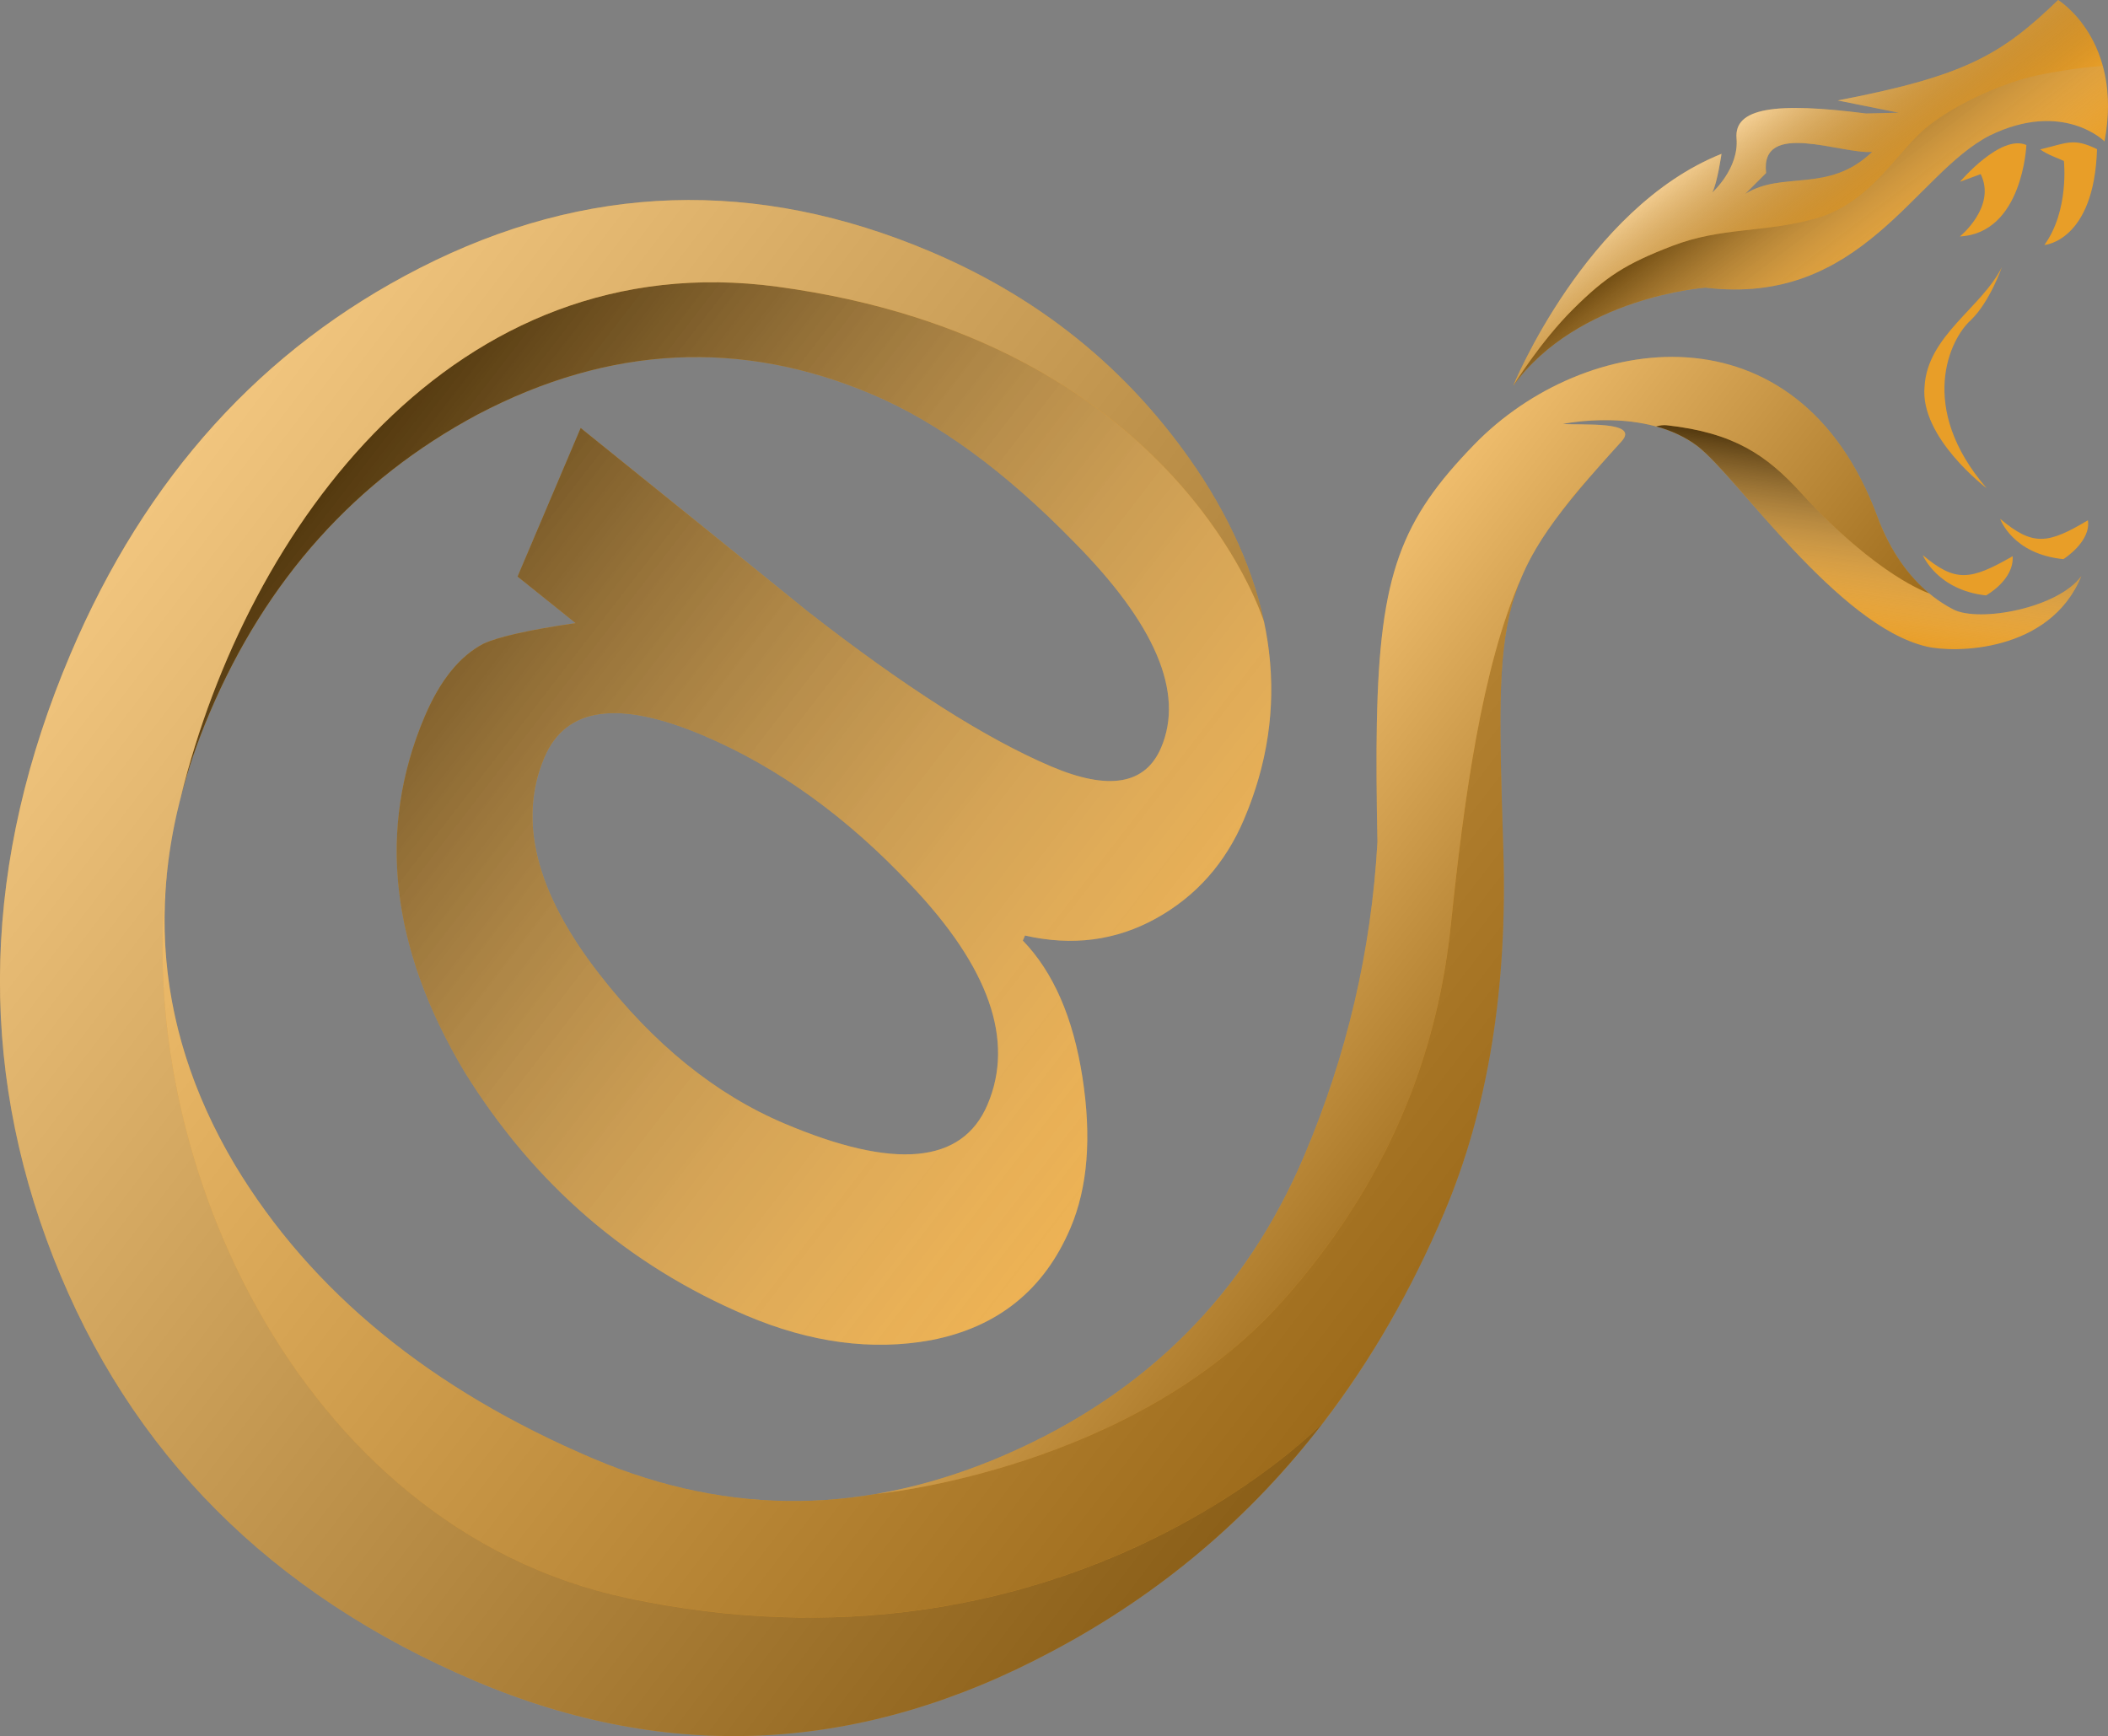 <?xml version="1.0" encoding="UTF-8"?><svg id="b" xmlns="http://www.w3.org/2000/svg" xmlns:xlink="http://www.w3.org/1999/xlink" viewBox="0 0 1079.88 889.43"><rect x="0" y="0" width="1079.88" height="889.43" fill="#808080" stroke="none"/><defs><style>.k{fill:url(#j);}.k,.l{opacity:.5;}.m{fill:url(#e);}.m,.n{opacity:.64;}.n{fill:url(#d);}.o{fill:#e89e28;}.p{fill:url(#h);}.p,.q{opacity:.32;}.q{fill:url(#f);}.r{fill:url(#g);opacity:.4;}.l{fill:url(#i);}</style><linearGradient id="d" x1="928.46" y1="272.71" x2="928.46" y2="177.93" gradientTransform="translate(64.24 -68.13) rotate(7.68)" gradientUnits="userSpaceOnUse"><stop offset="0" stop-color="#fff" stop-opacity="0"/><stop offset="1" stop-color="#000"/></linearGradient><linearGradient id="e" x1="624.41" y1="544.39" x2="159.46" y2="275.95" gradientTransform="translate(64.24 -68.13) rotate(7.68)" gradientUnits="userSpaceOnUse"><stop offset="0" stop-color="#fff" stop-opacity=".32"/><stop offset="1" stop-color="#000"/></linearGradient><linearGradient id="f" x1="176.86" y1="345.76" x2="736.95" y2="669.13" gradientTransform="translate(64.24 -68.13) rotate(7.68)" gradientUnits="userSpaceOnUse"><stop offset="0" stop-color="#fff"/><stop offset="1" stop-color="#000"/></linearGradient><linearGradient id="g" x1="47.54" y1="336.99" x2="709.61" y2="716.54" gradientTransform="translate(64.24 -68.13) rotate(7.68)" gradientUnits="userSpaceOnUse"><stop offset="0" stop-color="#fff"/><stop offset="1" stop-color="#000"/></linearGradient><linearGradient id="h" x1="599.53" y1="413.57" x2="801.11" y2="529.96" xlink:href="#f"/><linearGradient id="i" x1="919.58" y1="107.88" x2="850.02" y2="38.32" xlink:href="#d"/><linearGradient id="j" x1="835.62" y1="20.54" x2="899.16" y2="84.07" gradientTransform="translate(64.24 -68.13) rotate(7.68)" gradientUnits="userSpaceOnUse"><stop offset="0" stop-color="#fff"/><stop offset="1" stop-color="#000" stop-opacity="0"/></linearGradient></defs><g id="c"><path class="o" d="M1000.6,312.19c-13.41-6.84-29.12-21.17-38.91-47.64-40.94-110.07-150.06-94.83-206.42-36.84-37.39,38.47-48.44,66.24-49.93,142.24h-.01s0,.09,0,.13c-.34,17.62-.17,37.84.3,61.38-3.13,55.58-15.64,109.17-37.56,160.79-29.9,70.43-80.57,121.3-152.03,152.62-71.46,31.31-142.05,32.17-211.78,2.56-83.56-35.48-144.88-85.69-183.96-150.66-43.21-72.84-47.54-149.96-12.98-231.34,29.16-68.67,75-119.72,137.48-153.13,67.42-35.4,134.86-38.78,202.29-10.15,33.44,14.2,67.71,39.27,102.78,75.2,41.94,42.24,56.93,77.46,44.96,105.63-8.06,18.98-26.8,22.22-56.25,9.72-33.47-14.21-75.04-40.65-124.71-79.35-38.5-31.25-77.3-62.61-116.4-94.11l-32.33,76.14,29.71,23.84c-23.86,3.49-39.61,7.02-47.23,10.58-12.2,6.4-22.22,18.82-30.06,37.27-24.49,57.69-17.62,118.48,20.59,182.36,35.56,57.3,83.63,98.82,144.17,124.52,32.88,13.96,64.43,18.18,94.69,12.63,34.12-6.61,57.92-25.78,71.39-57.5,8.82-20.77,10.86-46.45,6.13-77.05-4.73-30.59-14.91-53.98-30.54-70.15l1.1-2.59c24.24,5.53,46.61,2.6,67.13-8.77,20.51-11.36,35.53-28.31,45.08-50.8,24-56.53,17.02-114.63-20.94-174.32-34.15-52.62-80.64-91.43-139.47-116.4-89.39-37.96-176.67-35.18-261.85,8.31-80.83,41.26-140.46,107.16-178.92,197.72-45.07,106.15-47.98,209.25-8.77,309.3,39.21,100.06,111.33,172.37,216.32,216.95,99.23,42.13,197.75,36.99,295.59-15.43,90.53-48.03,157.34-122.8,200.46-224.34,22.51-53.02,32.64-115.14,30.37-186.34,0,0,0,0,0,0-3.92-126.45-4.63-137.31,60.58-209.03,9.71-10.68-20.93-8.14-30.02-8.94,0,0,42.29-8.93,69.06,11.49,20.43,15.82,71.66,91.77,117.07,102.52,13.98,3.39,63.3,3.44,79.46-36.1-11.97,16.46-52.25,23.95-65.65,17.11ZM505.91,565.85c-12.94,30.48-47.69,33.7-104.27,9.67-35.21-14.95-66.9-40.61-95.06-77-32.13-41.46-41.37-78.29-27.7-110.49,10.98-25.87,38.13-29.62,81.42-11.24,38.11,16.18,73.58,41.77,106.42,76.74,40.04,42.11,53.1,79.54,39.19,112.3Z"/><path class="o" d="M1054.33,0c-29.17,28.15-47.64,38.91-112.89,51.47l31.25,6.27-16.75.41c-46.9-6.03-67.67-2.75-66.35,12.73,1.33,15.48-12.42,27.74-12.42,27.74,2.59-4.89,4.71-19.8,4.71-19.8-69.57,27.81-106.72,118.85-106.72,118.85,33.14-45.58,98.51-50.32,98.51-50.32,79.99,9.76,107.31-58.43,145.69-77.95,37.46-18.25,58.75,3.04,58.75,3.04,9.71-51.97-23.78-72.44-23.78-72.44ZM894.09,99.3l10.64-10.65c-3.23-27.51,38.84-9.5,54.32-10.83-22.38,21.47-45.57,9.45-64.96,21.48Z"/><path class="o" d="M1009.66,163.96c9.72-9.38,15.88-27.16,15.88-27.16-10.18,20.66-38.14,35.17-39.63,61.18-2.58,26.18,31.78,52.13,31.78,52.13-35.69-41.42-18.83-76.59-8.02-86.14Z"/><path class="o" d="M985,284.4s7.31,17.89,32.4,20.65c0,0,14.44-7.89,13.63-20.09-21.58,12.38-29.23,13.59-46.04-.56Z"/><path class="o" d="M1004.06,93.12l10.59-3.92c8.23,16.63-10.64,31.94-10.64,31.94,32.22-1.73,34.06-46.85,34.06-46.85-13.24-5.75-34,18.83-34,18.83Z"/><path class="o" d="M1057.28,82.46s2.88,25.32-10,43.05c0,0,25.49-1.79,26.98-49.09-12.14-5.92-15.08-3.22-29.12.12,3.8,2.76,8.52,4.26,12.14,5.92Z"/><path class="o" d="M1024.64,265.81s6.22,18.07,32.4,20.65c0,0,14.27-8.98,12.54-19.91-20.48,12.2-28.14,13.41-44.94-.74Z"/><path class="n" d="M1000.6,312.19c-3.99-2.04-8.18-4.74-12.36-8.22,0,0-26.35-8.49-65.65-51.51-17.63-19.3-34.3-30.76-68.66-34.58-1.69-.19-3.56.02-5.57.57,7.48,2.05,14.88,5.27,21.36,10.22,20.43,15.82,71.66,91.77,117.07,102.52,13.98,3.39,63.3,3.44,79.46-36.1-11.97,16.46-52.25,23.95-65.65,17.11Z"/><path class="m" d="M398.32,146.89c-165.38-22.29-271.62,123-305.69,261.39,3.68-14.15,8.56-28.43,14.68-42.85,29.16-68.67,75-119.72,137.48-153.13,67.42-35.4,134.86-38.78,202.29-10.15,33.44,14.2,67.71,39.27,102.78,75.2,41.94,42.24,56.93,77.46,44.96,105.63-8.06,18.98-26.8,22.22-56.25,9.72-33.47-14.21-75.04-40.65-124.71-79.35-38.5-31.25-77.3-62.61-116.4-94.11l-32.33,76.14,29.71,23.84c-23.86,3.49-39.61,7.02-47.23,10.59-12.2,6.4-22.22,18.82-30.06,37.27-24.49,57.69-17.62,118.48,20.59,182.36,35.56,57.3,83.63,98.82,144.17,124.52,32.88,13.96,64.43,18.18,94.69,12.63,34.12-6.61,57.92-25.78,71.39-57.5,8.82-20.77,10.86-46.45,6.13-77.05-4.73-30.59-14.91-53.98-30.54-70.15l1.1-2.59c24.24,5.53,46.61,2.6,67.13-8.77,20.51-11.36,35.53-28.31,45.08-50.8,14.08-33.16,17.48-66.87,10.24-101.12-1.34-4.26-46.8-144.42-249.23-171.71ZM505.91,565.85c-12.94,30.48-47.69,33.7-104.27,9.67-35.21-14.95-66.9-40.61-95.06-77-32.13-41.46-41.37-78.29-27.7-110.49,10.98-25.87,38.13-29.62,81.42-11.24,38.11,16.18,73.58,41.77,106.42,76.74,40.04,42.11,53.1,79.54,39.19,112.3Z"/><path class="q" d="M743.23,473.79c-7.16,68.99-33.64,133.38-85.91,192.38-77.03,86.93-208.07,99.14-208.07,99.14h0c-48.73,8.42-97.06,2.46-144.99-17.89-83.56-35.48-144.88-85.69-183.96-150.66-30.55-51.49-41.64-105.12-33.32-160.89-23.68,151.06,65.44,347.06,234.36,382.8,221.18,46.81,351.85-85.09,356.79-90.18,24.17-31.57,44.72-67.22,61.61-107.01,22.51-53.02,32.64-115.14,30.37-186.34,0,0,0,0,0,0-2.3-74.04-3.48-108.45,9.01-138.66-.03.06-.05.12-.08.18-19.75,44.52-29.13,112.71-35.81,177.13Z"/><path class="r" d="M321.34,818.68c-168.92-35.74-258.04-231.74-234.36-382.8,1.36-9.14,3.25-18.35,5.66-27.6C126.7,269.89,232.94,124.6,398.32,146.89c202.42,27.28,247.89,167.44,249.23,171.71-5.11-24.13-15.49-48.53-31.18-73.2-34.15-52.62-80.64-91.43-139.47-116.4-89.39-37.96-176.67-35.18-261.85,8.31-80.83,41.26-140.46,107.16-178.92,197.72-45.07,106.15-47.98,209.25-8.77,309.3,39.21,100.06,111.33,172.37,216.32,216.95,99.23,42.13,197.75,36.99,295.59-15.43,55.06-29.21,101.33-68.33,138.84-117.33-4.94,5.09-135.61,136.98-356.79,90.18Z"/><path class="p" d="M922.59,252.46c39.3,43.02,65.65,51.51,65.65,51.51-9.87-8.22-19.67-20.82-26.55-39.42-40.94-110.07-150.06-94.83-206.42-36.84-37.39,38.47-48.44,66.24-49.93,142.24h-.01s0,.09,0,.13c-.34,17.62-.17,37.84.3,61.38-3.13,55.58-15.64,109.17-37.56,160.79-29.9,70.43-80.57,121.3-152.03,152.62-22.35,9.79-44.62,16.61-66.8,20.44h0s131.04-12.21,208.07-99.14c52.28-58.99,78.76-123.39,85.91-192.38,6.68-64.42,16.06-132.61,35.81-177.13.03-.06.05-.12.08-.18,4.58-11.08,11.01-21.6,19.91-33.3,5-6.81,10.38-13.38,15.83-19.31,4.79-5.53,10.05-11.4,15.83-17.77,9.71-10.68-20.93-8.14-30.02-8.94,0,0,24.28-5.12,47.69,1.28,2.01-.55,3.88-.76,5.57-.57,34.36,3.82,51.02,15.28,68.66,34.58Z"/><path class="l" d="M1077.22,33.79c-.33.02-14.37.79-33.25,4.74-18.75,3.92-46.9,16.61-60.95,30.22-14.05,13.61-26.88,35.92-53.2,43.26-26.32,7.34-47.85,4.22-73.26,14.01-23.65,9.12-33.77,15.55-50.7,32.38-16.93,16.83-30.69,39.26-30.69,39.26,33.14-45.58,98.51-50.32,98.51-50.32,79.99,9.76,107.31-58.43,145.69-77.95,37.46-18.25,58.75,3.04,58.75,3.04,2.92-15.64,1.92-28.41-.9-38.65Z"/><path class="k" d="M856.56,126.03c25.41-9.8,46.94-6.67,73.26-14.01,26.32-7.34,39.15-29.65,53.2-43.26,14.05-13.61,42.2-26.31,60.95-30.22,18.88-3.94,32.92-4.72,33.25-4.74C1070.68,10.02,1054.33,0,1054.33,0c-29.17,28.15-47.64,38.91-112.89,51.47l31.25,6.27-16.75.41c-46.9-6.03-67.67-2.75-66.35,12.73,1.33,15.48-12.42,27.74-12.42,27.74,2.59-4.89,4.71-19.8,4.71-19.8-69.57,27.81-106.72,118.85-106.72,118.85,0,0,13.76-22.44,30.69-39.26,16.93-16.83,27.05-23.26,50.7-32.38ZM959.05,77.82c-22.38,21.47-45.57,9.45-64.96,21.48l10.64-10.65c-3.23-27.51,38.84-9.5,54.32-10.83Z"/></g></svg>